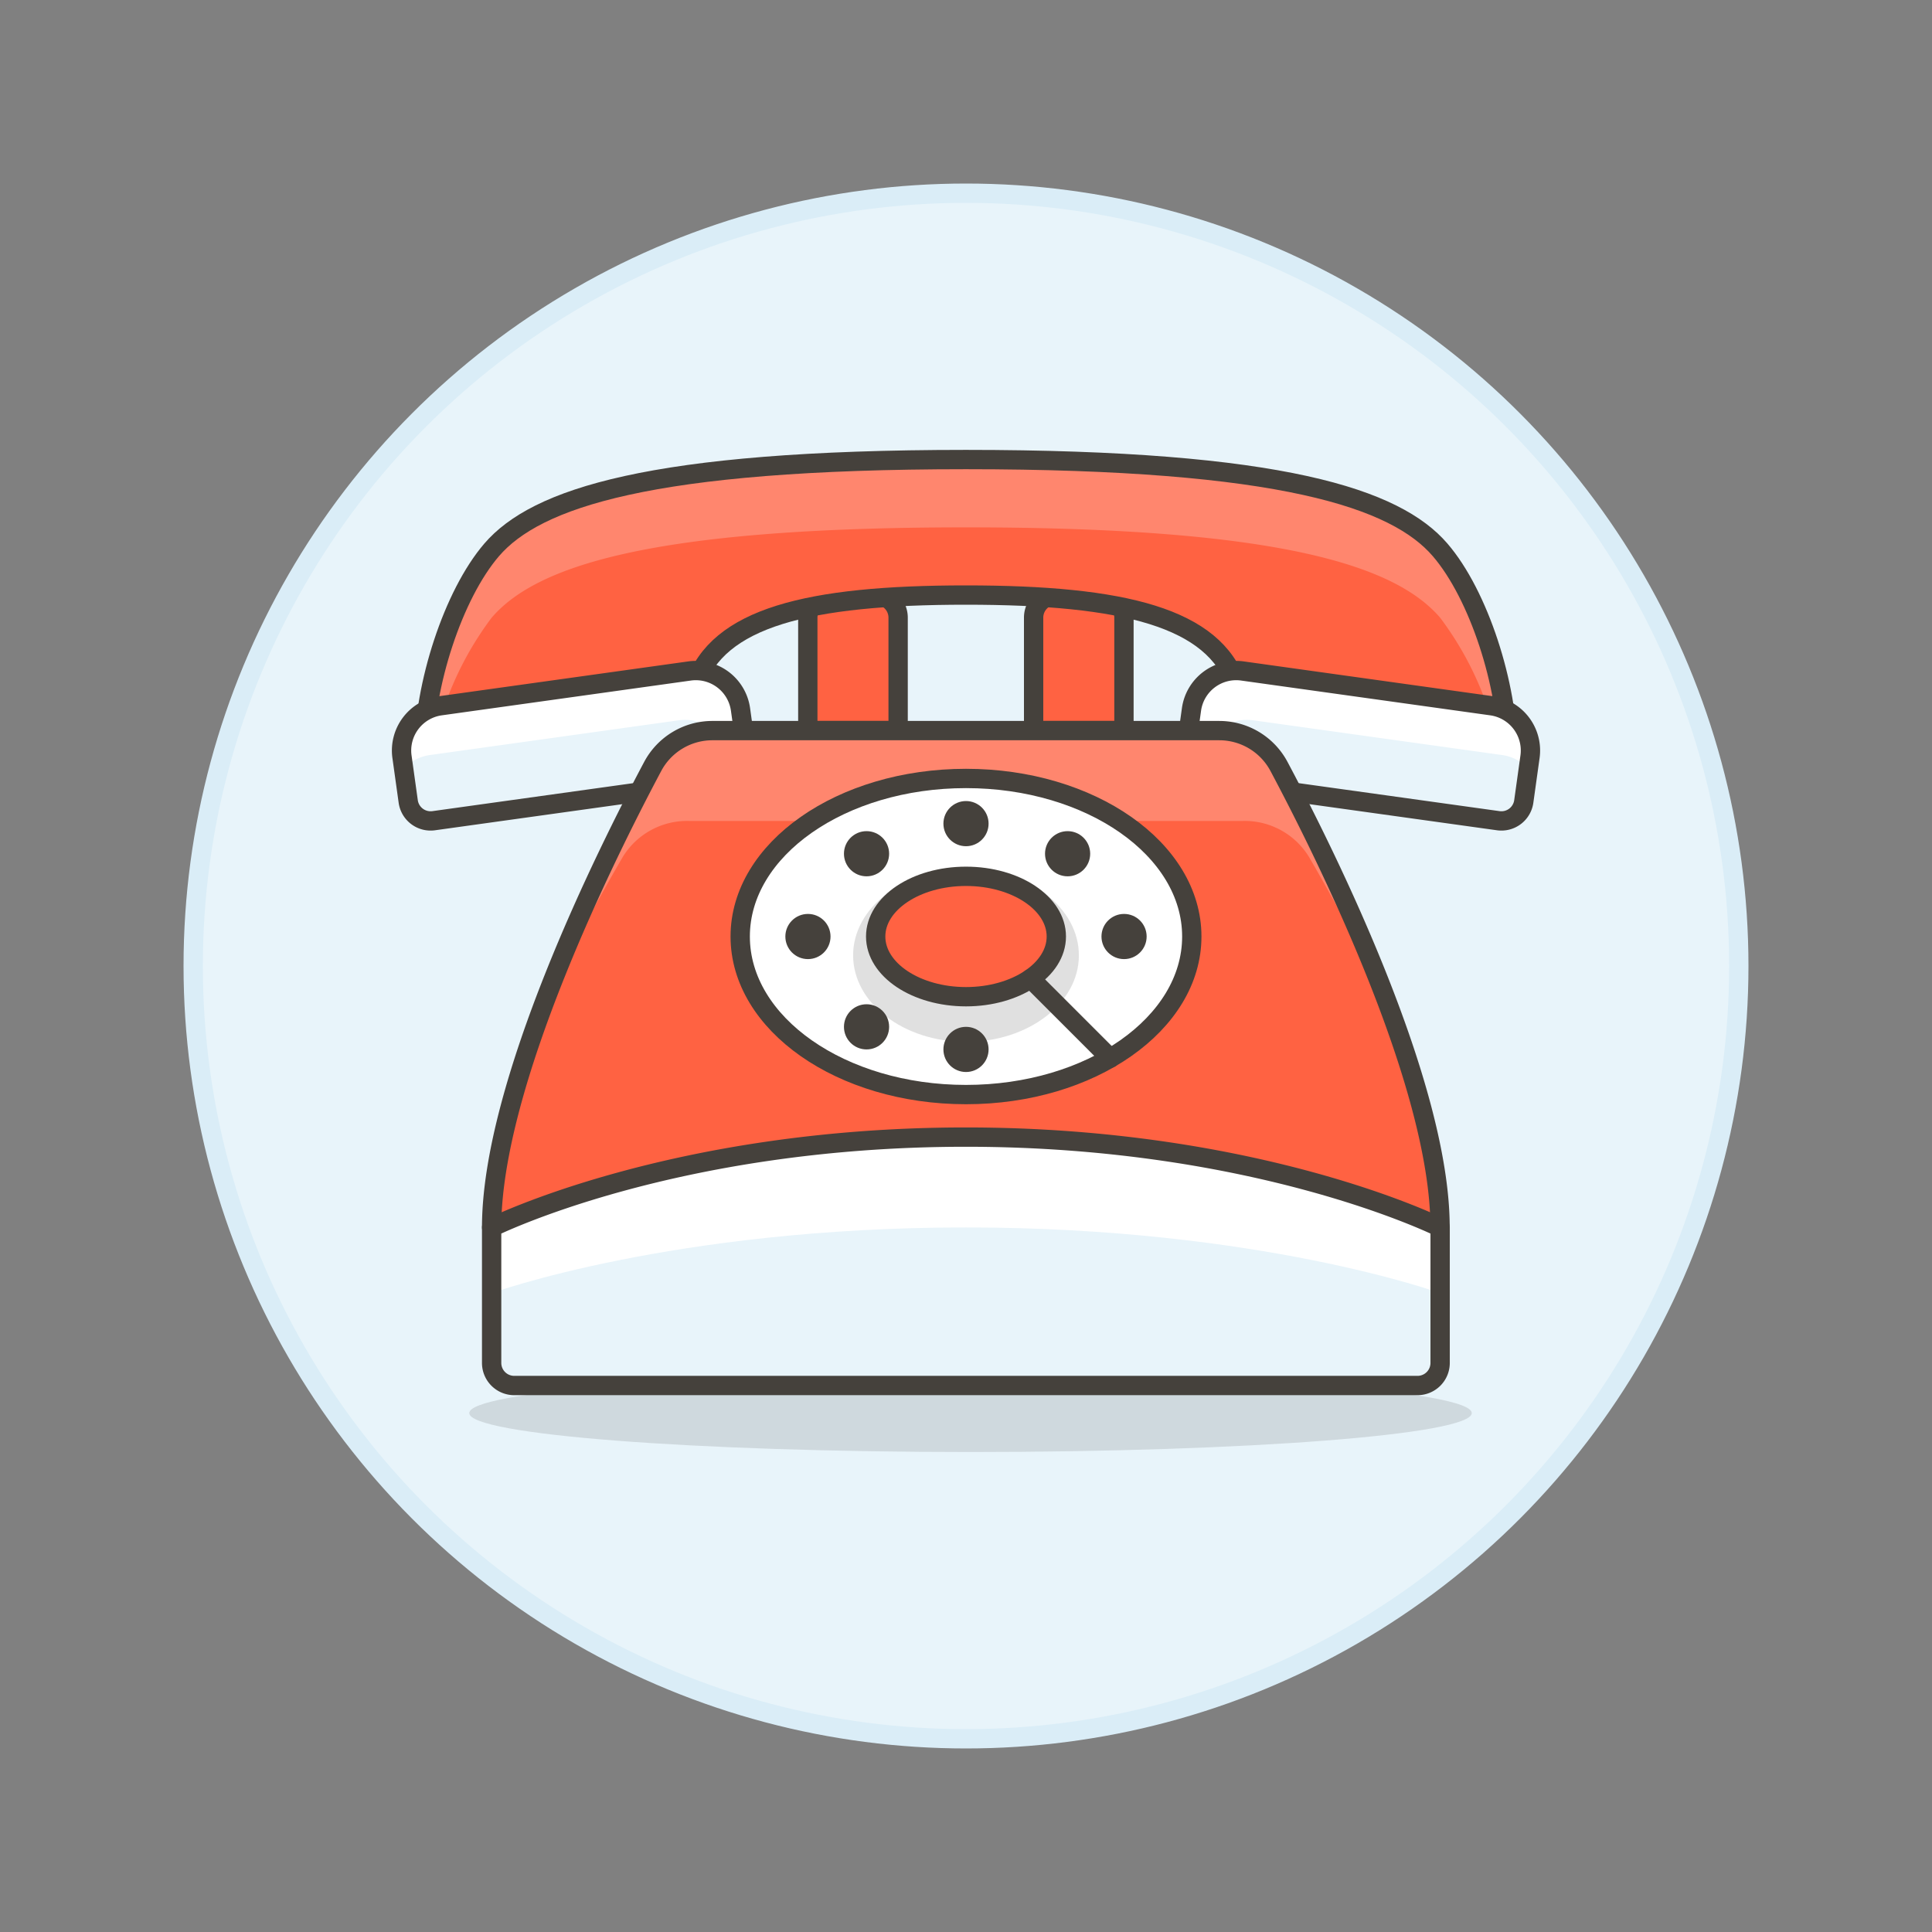 <svg xmlns="http://www.w3.org/2000/svg" viewBox="0 0 100 100"><rect x="0" y="0" width="100" height="100" fill="#808080" stroke="none"/><g class="nc-icon-wrapper"><defs/><circle class="a" cx="50" cy="50" r="40" fill="#e8f4fa" stroke="#daedf7" stroke-miterlimit="10"/><path class="b" d="M76.178 73.141c0-1.113-11.614-2.016-25.943-2.016s-25.945.9-25.945 2.016 11.616 2.015 25.945 2.015 25.943-.902 25.943-2.015z" fill="#45413c" opacity="0.15"/><path class="c" d="M46.487 37.816h-4.675v-5.844a1.169 1.169 0 0 1 1.169-1.172h2.337a1.169 1.169 0 0 1 1.169 1.169z" fill="#ff6242" stroke="#45413c" stroke-linecap="round" stroke-linejoin="round"/><path class="c" d="M58.176 37.816H53.5v-5.844a1.168 1.168 0 0 1 1.169-1.172h2.338a1.169 1.169 0 0 1 1.169 1.169z" fill="#ff6242" stroke="#45413c" stroke-linecap="round" stroke-linejoin="round"/><path class="d" d="M49.994 30.8c8.182 0 12.858 1.169 14.027 4.675l14.026 3.507c0-3.507-1.5-8.19-3.506-10.52-2.286-2.659-8.183-4.676-24.547-4.676s-22.261 2.017-24.547 4.676c-2 2.33-3.507 7.013-3.507 10.52l14.027-3.507c1.169-3.503 5.845-4.675 14.027-4.675z" style="" fill="#ff6242"/><path class="e" d="M25.447 31.972c2.286-2.66 8.182-4.676 24.547-4.676s22.261 2.016 24.547 4.676a16.792 16.792 0 0 1 3.063 6.9l.443.111c0-3.507-1.5-8.19-3.506-10.52-2.286-2.659-8.183-4.676-24.547-4.676s-22.261 2.017-24.547 4.676c-2 2.33-3.507 7.013-3.507 10.52l.444-.111a16.792 16.792 0 0 1 3.063-6.9z" style="" fill="#ff866e"/><path class="f" d="M49.994 30.8c8.182 0 12.858 1.169 14.027 4.675l14.026 3.507c0-3.507-1.5-8.19-3.506-10.52-2.286-2.659-8.183-4.676-24.547-4.676s-22.261 2.017-24.547 4.676c-2 2.33-3.507 7.013-3.507 10.52l14.027-3.507c1.169-3.503 5.845-4.675 14.027-4.675z" stroke="#45413c" stroke-linecap="round" stroke-linejoin="round" fill="none"/><path class="g" d="M37.655 40.361L22.448 42.48a1.169 1.169 0 0 1-1.319-1l-.323-2.316A2.339 2.339 0 0 1 22.8 36.53l12.891-1.8a2.336 2.336 0 0 1 2.638 1.992l.323 2.316a1.169 1.169 0 0 1-.997 1.323z" style="" fill="#e8f4fa"/><path class="h" d="M37.914 40.294l-.142-1.019a2.338 2.338 0 0 0-2.638-1.993l-12.891 1.8a2.319 2.319 0 0 0-1.352.7l-.085-.609A2.339 2.339 0 0 1 22.8 36.53l12.891-1.8a2.336 2.336 0 0 1 2.638 1.992l.323 2.316A1.169 1.169 0 0 1 38.1 40.2" style="" fill="#fff"/><path class="f" d="M37.655 40.361L22.448 42.48a1.169 1.169 0 0 1-1.319-1l-.323-2.316A2.339 2.339 0 0 1 22.8 36.53l12.891-1.8a2.336 2.336 0 0 1 2.638 1.992l.323 2.316a1.169 1.169 0 0 1-.997 1.323z" stroke="#45413c" stroke-linecap="round" stroke-linejoin="round" fill="none"/><path class="g" d="M62.345 40.361l15.207 2.119a1.169 1.169 0 0 0 1.319-1l.323-2.316A2.339 2.339 0 0 0 77.2 36.53l-12.891-1.8a2.336 2.336 0 0 0-2.638 1.992l-.323 2.316a1.169 1.169 0 0 0 .997 1.323z" style="" fill="#e8f4fa"/><path class="h" d="M62.086 40.294l.142-1.019a2.338 2.338 0 0 1 2.638-1.993l12.891 1.8a2.319 2.319 0 0 1 1.352.7l.085-.609A2.339 2.339 0 0 0 77.2 36.53l-12.891-1.8a2.336 2.336 0 0 0-2.638 1.992l-.323 2.316A1.169 1.169 0 0 0 61.9 40.2" style="" fill="#fff"/><path class="f" d="M62.345 40.361l15.207 2.119a1.169 1.169 0 0 0 1.319-1l.323-2.316A2.339 2.339 0 0 0 77.2 36.53l-12.891-1.8a2.336 2.336 0 0 0-2.638 1.992l-.323 2.316a1.169 1.169 0 0 0 .997 1.323z" stroke="#45413c" stroke-linecap="round" stroke-linejoin="round" fill="none"/><path class="d" d="M25.447 63.532c0-7.438 5.916-19.313 8.337-23.861a3.5 3.5 0 0 1 3.094-1.855H63.11a3.5 3.5 0 0 1 3.09 1.855c2.421 4.548 8.337 16.423 8.337 23.861z" style="" fill="#ff6242"/><path class="e" d="M32.24 44.347a3.9 3.9 0 0 1 3.389-1.855h28.73a3.9 3.9 0 0 1 3.389 1.855c1.022 1.754 2.614 4.6 4.185 7.863A109.447 109.447 0 0 0 66.2 39.671a3.5 3.5 0 0 0-3.094-1.855H36.878a3.5 3.5 0 0 0-3.094 1.855 109.447 109.447 0 0 0-5.729 12.539c1.571-3.26 3.163-6.11 4.185-7.863z" style="" fill="#ff866e"/><path class="f" d="M25.447 63.532c0-7.438 5.916-19.313 8.337-23.861a3.5 3.5 0 0 1 3.094-1.855H63.11a3.5 3.5 0 0 1 3.09 1.855c2.421 4.548 8.337 16.423 8.337 23.861z" stroke="#45413c" stroke-linecap="round" stroke-linejoin="round" fill="none"/><path class="g" d="M74.541 63.532v7.013a1.169 1.169 0 0 1-1.169 1.169H26.616a1.169 1.169 0 0 1-1.169-1.169v-7.013s9.351-4.676 24.547-4.676 24.547 4.676 24.547 4.676z" style="" fill="#e8f4fa"/><path class="h" d="M49.994 58.856c-15.2 0-24.547 4.676-24.547 4.676v3.4s9.351-3.4 24.547-3.4 24.547 3.4 24.547 3.4v-3.4s-9.351-4.676-24.547-4.676z" style="" fill="#fff"/><path class="f" d="M74.541 63.532v7.013a1.169 1.169 0 0 1-1.169 1.169H26.616a1.169 1.169 0 0 1-1.169-1.169v-7.013s9.351-4.676 24.547-4.676 24.547 4.676 24.547 4.676z" stroke="#45413c" stroke-linecap="round" stroke-linejoin="round" fill="none"/><ellipse class="i" cx="50" cy="48.474" rx="11.687" ry="8.181" stroke="#45413c" stroke-linecap="round" stroke-linejoin="round" fill="#fff"/><ellipse class="j" cx="50" cy="49.448" rx="5.843" ry="4.48" style="" fill="#e0e0e0"/><ellipse class="c" cx="50" cy="48.474" rx="4.675" ry="3.116" fill="#ff6242" stroke="#45413c" stroke-linecap="round" stroke-linejoin="round"/><path class="f" d="M53.345 50.651l4.119 4.119" stroke="#45413c" stroke-linecap="round" stroke-linejoin="round" fill="none"/><circle class="k" cx="50" cy="42.631" r="1.169" style="" fill="#45413c"/><circle class="k" cx="50" cy="54.318" r="1.169" style="" fill="#45413c"/><circle class="k" cx="41.819" cy="48.474" r="1.169" style="" fill="#45413c"/><circle class="k" cx="58.181" cy="48.474" r="1.169" style="" fill="#45413c"/><circle class="k" cx="55.259" cy="44.189" r="1.169" style="" fill="#45413c"/><circle class="k" cx="44.852" cy="44.189" r="1.169" style="" fill="#45413c"/><circle class="k" cx="44.852" cy="53.149" r="1.169" style="" fill="#45413c"/></g></svg>